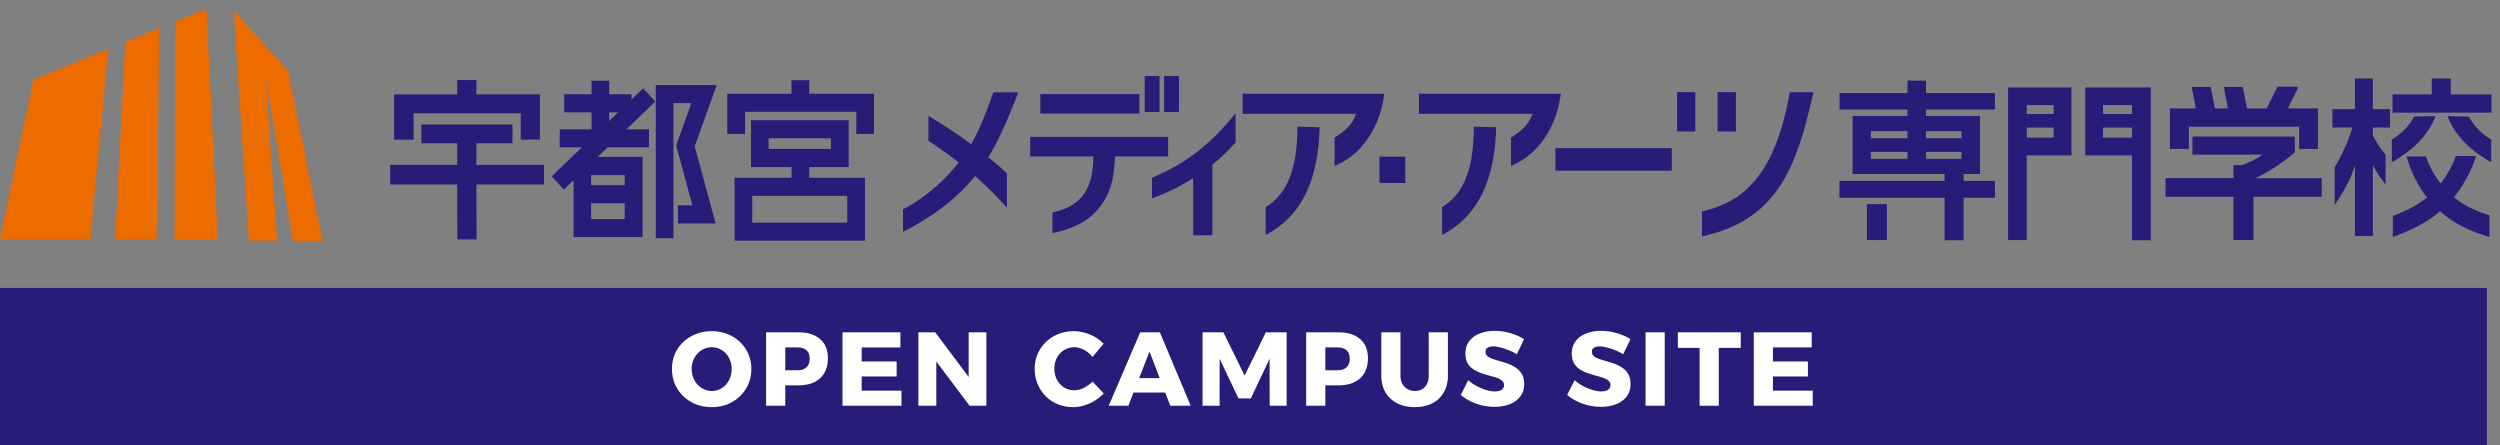 <svg width="191" height="34" viewBox="0 0 191 34" fill="none" xmlns="http://www.w3.org/2000/svg"><rect x="0" y="0" width="191" height="34" fill="#808080" stroke="none"/><path d="M31.505 10.668h.097V8.653h8.183v2.015h1.466V7.209h-4.854V6.115h-1.466V7.21h-4.822v3.459h1.396Z" fill="#281C79"/><path d="M41.471 12.597h-5.074v-1.65h2.758V9.509h-6.963v1.438h2.738v1.65h-5.12v1.498h5.114l.02 4.095-.007.1h1.473v-.1l-.013-4.095h5.165v-1.498h-.09Zm7.722-5.773-.065-.073-.065.066-.817.789v-.404h-1.7V6.168h-1.35v1.034h-2.09V8.58h2.09v1.3h-2.434v1.377h1.688l-2.226 2.148-.072.066.065.073.798.861.065.073.072-.066.668-.643v4.347h5.27v-6.13h-3.427l.76-.729h3.16V9.88h-1.727l2.142-2.06.065-.067-.065-.073-.798-.862-.007.007Zm-1.466 9.914h-2.564v-1.213h2.564v1.213Zm0-2.591h-2.564v-.769h2.564v.769ZM46.538 8.58h.688l-.688.663V8.58Zm8.171-1.946.045-.133h-4.652v11.69h1.349V7.879h1.37l-1.09 3.029-.06.179-.012.033.006.027.052.185 1.181 4.354h-1.103v1.386h2.881l-.032-.127-.208-.749-1.362-5.016 1.35-3.751.285-.795Zm10.701 6.943h-3.582v-.815h3.01V9.184h-7.462v3.578h3.102v.815h-4.354v4.812h9.96v-4.812h-.674Zm-6.69-3.015h4.763v.815H58.72v-.815Zm-1.246 4.4h7.255v2.048h-7.255v-2.048Z" fill="#281C79"/><path d="M66.681 7.163h-4.854V6.129h-1.356v1.033h-4.906v3.069h1.357v-1.69h8.5v1.69h1.35V7.163h-.09Zm11.129-.107h-1.92l-.026.06c-.558 1.597-1.038 2.81-1.668 3.897-.655-.478-1.42-1.028-3.12-2.075l-.144-.086v1.909l.046.026a35.2 35.2 0 0 1 2.271 1.624c-1.188 1.504-2.602 2.704-4.205 3.545l-.052.027v1.723l.136-.066c2.213-1.127 4.017-2.532 5.367-4.189a25.732 25.732 0 0 1 2.271 2.234l.162.178V13.24l-.032-.033a25.538 25.538 0 0 0-1.395-1.193c.402-.643 1.012-1.663 2.251-4.837l.052-.133.007.013Zm9.137 1.618h.098V7.189h-7.566v1.485h7.468Zm2.2 3.281h.097v-1.498H78.706v1.498h4.828c0 .1-.007.252-.007.252-.084 2.896-1.518 3.638-3.05 4.009l-.07.02v1.577l.116-.026c1.025-.24 2.317-.643 3.245-1.67 1.226-1.34 1.323-2.784 1.401-3.844v-.04l.02-.278h3.965-.007Zm-.649-3.401h.09V5.81h-1.133v2.745h1.044Zm1.485 0h.091V5.81H88.94v2.745h1.044Zm4.244.306c-1.823 2.233-3.725 3.684-6.158 4.692l-.058.026v1.577l.123-.046a14.786 14.786 0 0 0 3.024-1.504v4.367h1.466V12.57c.526-.411.967-.809 1.746-1.65l.026-.027v-2.24l-.169.206Zm33.406 2.458h-8.799v1.723h8.89v-1.723h-.091Zm-14.938-1.636h-.097v.1c-.019 3.989-1.278 5.307-2.375 6.01l-.045.026v2.127l.136-.072c2.563-1.392 3.867-4.03 3.991-8.052v-.1h-.091l-1.512-.04h-.007Z" fill="#281C79"/><path d="M119.249 7.163h-10.843V8.7h8.683c-.318.835-.766 1.24-1.603 1.783l-.046.026v2.18l.13-.066c.974-.463 1.622-.987 2.239-1.802 1.097-1.451 1.324-2.923 1.421-3.552l.019-.113v.007Zm19.175-.12h-1.68l-.013.08c-.552 3.054-1.428 5.248-2.693 6.72-1.006 1.172-2.22 1.881-3.939 2.299l-.072.02v1.902l.117-.027c5.769-1.292 7.158-5.5 8.378-10.875l.025-.119h-.123Zm-10.207-.006h-.091v3.009h1.395V7.037h-1.304Zm4.309 3.009h.097V7.037h-1.401v3.009h1.304Zm19.791-2.936h-5.171v-.948h-1.415v.948h-5.191v1.259h5.191v.49h-4.192v4.434h7.028v.53h-8.034v1.286h8.034v3.247h1.453v-3.247h2.395v-1.286h-2.395v-.53h1.253V8.859h-4.127v-.49h5.269v-1.26h-.098Zm-6.586 5.023h-2.797v-.53h2.797v.53Zm0-1.57h-2.797v-.544h2.797v.543Zm4.127 1.57h-2.712v-.53h2.712v.53Zm-2.712-2.114h2.712v.543h-2.712v-.543Z" fill="#281C79"/><path d="M142.727 15.599h-.097v2.743h1.531v-2.744h-1.434Zm21.505-8.919h-4.919v5.195h3.569v6.482h1.441V6.68h-.097.006Zm-1.35 3.837h-2.212v-.769h2.212v.769Zm-2.212-2.492h2.212v.683h-2.212v-.683Zm-2.498-1.345h-4.757v11.663h1.428v-6.468h3.419V6.68h-.09Zm-3.323 3.068h2.051v.769h-2.051v-.769Zm0-1.723h2.051v.683h-2.051v-.683Zm22.432 5.587h-4.97c1.012-.464 2.375-1.379 2.991-1.962l.026-.027v-1.192h-7.826v1.385h5.341c-.539.41-1.24.695-1.577.802h-.629v.987h-5.192v1.431h5.192v3.3h1.531v-3.3h5.211v-1.431h-.098v.007Z" fill="#281C79"/><path d="M167.133 11.379h.097V9.681h8.423v1.697h1.441V8.283h-2.304l.753-1.504.039-.086-.085-.046-.006-.007-.02-.013h-1.479l-.026.06-.792 1.597h-1.505l-.305-1.57-.02-.074h-1.447l.026.113.292 1.53h-.999l-.305-1.57-.013-.073h-1.454l.02.113.298 1.53h-1.979v3.096h1.35Zm15.465-3.039v1.404h-1.311v.61c.247.484.558.96.954 1.451l.019.027v2.26l-.168-.22a6.41 6.41 0 0 1-.805-1.285v5.448h-1.369v-5.388c-.357 1.087-.759 1.81-1.376 2.743l-.175.266v-2.87l.013-.02c.642-1.12 1.097-2.134 1.343-3.022h-1.525V8.34h1.72V6h1.369v2.34h1.311Zm7.657-1.127h-3.017V6h-1.454v1.213h-2.998V8.61h7.56V7.213h-.091Zm-4.25 1.796.058-.14h-.143l-1.421.034h-.045l-.026.04a2.31 2.31 0 0 0-.104.165c-.201.318-.578.921-1.544 1.53l-.046.027v1.73l.143-.08c1.564-.907 2.589-1.988 3.141-3.3m2.712.093a3.206 3.206 0 0 1-.104-.166l-.026-.033h-.045l-1.421-.033h-.15l.059.133c.551 1.312 1.577 2.392 3.141 3.3l.142.08v-1.73l-.045-.027c-.973-.61-1.343-1.206-1.544-1.53m-1.253 5.964c1.038-1.306 1.467-2.499 1.655-3.016l.045-.132h-1.551l-.026.06a7.937 7.937 0 0 1-1.135 2.04 7.157 7.157 0 0 1-1.116-2.007l-.026-.06h-1.473l.039.126c.253.815.655 1.889 1.525 3.009-.688.563-1.454.98-2.551 1.378l-.058.027v1.617l.123-.047c1.337-.51 2.447-1.034 3.485-1.915 1.22 1.067 2.472 1.557 3.653 1.922l.124.04V16.45l-.065-.02c-1.149-.371-1.921-.769-2.648-1.359M99.219 9.682h-.098v.1c-.02 3.989-1.285 5.307-2.381 6.01l-.046.026v2.127l.137-.072c2.563-1.392 3.867-4.03 3.984-8.052v-.1h-.091l-1.512-.04h.007Z" fill="#281C79"/><path d="M105.772 7.163H94.935V8.7h8.676c-.318.835-.765 1.24-1.602 1.783l-.046.026v2.18l.13-.066c.98-.463 1.622-.987 2.239-1.802 1.09-1.451 1.317-2.923 1.414-3.552l.02-.113.006.007Zm1.493 4.805h-1.875v2.015h1.972v-2.015h-.097Z" fill="#281C79"/><path d="m9.578 3.207-.78 15.05h3.174l.195-16.11-2.59 1.06Zm12.42 2.186L17.871.827l1.136 17.562h2.16l-.869-12.486 2.09 12.506h2.251L22 5.393ZM13.394 1.65l-.052 16.653h3.303L15.762.682l-2.368.967ZM2.563 6.069 0 18.256h6.898L8.28 3.736 2.563 6.07Z" fill="#ED6C00"/><path fill="#281C79" d="M0 22h190v12H0z"/><path d="M54.372 25.304c.438 0 .838.072 1.2.216.368.144.688.347.96.608a2.7 2.7 0 0 1 .64.92c.155.347.232.725.232 1.136 0 .416-.077.803-.232 1.16-.15.352-.362.661-.64.928a2.995 2.995 0 0 1-.96.616 3.225 3.225 0 0 1-1.2.216c-.432 0-.832-.072-1.2-.216a3.091 3.091 0 0 1-.968-.616 2.947 2.947 0 0 1-.64-.928 2.977 2.977 0 0 1-.224-1.16c0-.41.075-.792.224-1.144a2.77 2.77 0 0 1 .64-.912c.278-.261.6-.464.968-.608a3.265 3.265 0 0 1 1.2-.216Zm.016 1.224c-.208 0-.408.043-.6.128-.186.08-.352.197-.496.352a1.73 1.73 0 0 0-.448 1.184c0 .235.04.456.12.664.08.203.192.381.336.536.144.15.31.267.496.352a1.408 1.408 0 0 0 1.176 0c.187-.085.35-.203.488-.352a1.833 1.833 0 0 0 .44-1.2c0-.24-.04-.459-.12-.656a1.559 1.559 0 0 0-.32-.528 1.379 1.379 0 0 0-.488-.352 1.355 1.355 0 0 0-.584-.128Zm6.606-1.136c.715 0 1.27.173 1.664.52.395.341.592.824.592 1.448 0 .656-.197 1.168-.592 1.536-.395.363-.95.544-1.664.544h-1.64l.64-.64V31H58.53v-5.608h2.464Zm-.072 2.896c.299 0 .528-.075.688-.224.165-.15.248-.37.248-.664 0-.283-.083-.496-.248-.64-.16-.144-.39-.216-.688-.216h-1.568l.64-.64v3.024l-.64-.64h1.568Zm3.445-2.896h4.424v1.152h-2.96v1.072h2.672v1.144h-2.672v1.088h3.04V31h-4.504v-5.608Zm5.799 0h1.288l2.936 3.92-.384.128v-4.048h1.352V31h-1.28l-2.936-3.904.392-.128V31h-1.368v-5.608Zm13.301 1.88a2.042 2.042 0 0 0-.648-.544c-.25-.133-.499-.2-.744-.2-.213 0-.413.043-.6.128a1.43 1.43 0 0 0-.488.344 1.473 1.473 0 0 0-.32.52 1.816 1.816 0 0 0-.112.648c0 .235.037.453.112.656.075.197.181.37.32.52.139.15.302.267.488.352.187.08.387.12.6.12.235 0 .475-.059.72-.176a2.41 2.41 0 0 0 .672-.488l.856.904c-.202.213-.432.4-.688.56a3.526 3.526 0 0 1-.808.36 2.817 2.817 0 0 1-.832.128 3.1 3.1 0 0 1-1.168-.216 2.946 2.946 0 0 1-.936-.616 2.97 2.97 0 0 1-.616-.928 2.978 2.978 0 0 1-.224-1.16c0-.41.075-.79.224-1.136.15-.352.36-.659.632-.92s.59-.464.952-.608a3.242 3.242 0 0 1 1.192-.216c.278 0 .555.04.832.12.278.075.539.184.784.328.245.144.462.315.648.512l-.848 1.008Zm3.645-1.88h1.504L90.968 31h-1.56l-1.584-4.144L86.208 31h-1.504l2.408-5.608Zm-.968 3.496h3.272v1.104h-3.272v-1.104Zm5.731-3.496h1.592l1.624 3.304 1.616-3.304H98.3V31h-1.296l-.008-3.592-1.432 3.032h-.944l-1.44-3.032V31h-1.304v-5.608Zm10.38 0c.715 0 1.269.173 1.664.52.395.341.592.824.592 1.448 0 .656-.197 1.168-.592 1.536-.395.363-.949.544-1.664.544h-1.64l.64-.64V31h-1.464v-5.608h2.464Zm-.072 2.896c.299 0 .528-.075.688-.224.165-.15.248-.37.248-.664 0-.283-.083-.496-.248-.64-.16-.144-.389-.216-.688-.216h-1.568l.64-.64v3.024l-.64-.64h1.568Zm4.813.4c0 .363.104.65.312.864.214.213.478.32.792.32.315 0 .568-.104.76-.312.198-.213.296-.504.296-.872v-3.296h1.464v3.296c0 .49-.104.917-.312 1.28a2.065 2.065 0 0 1-.872.84c-.378.197-.826.296-1.344.296-.517 0-.968-.099-1.352-.296a2.166 2.166 0 0 1-.896-.84c-.208-.363-.312-.79-.312-1.28v-3.296h1.464v3.296Zm8.889-1.624a3.684 3.684 0 0 0-.632-.312 4.061 4.061 0 0 0-.64-.208 2.148 2.148 0 0 0-.536-.08.767.767 0 0 0-.424.104c-.107.064-.16.165-.16.304 0 .139.05.253.152.344.106.085.248.157.424.216s.37.117.584.176c.213.059.424.128.632.208.208.08.4.184.576.312.176.123.317.283.424.48.106.197.16.443.16.736 0 .379-.102.699-.304.96-.203.256-.475.45-.816.584-.342.128-.72.192-1.136.192a4.37 4.37 0 0 1-.944-.104 4.585 4.585 0 0 1-.888-.312 3.858 3.858 0 0 1-.752-.488l.568-1.128c.192.17.408.32.648.448.24.128.482.23.728.304.245.07.464.104.656.104.218 0 .389-.04.512-.12a.416.416 0 0 0 .192-.368.411.411 0 0 0-.16-.336 1.271 1.271 0 0 0-.424-.224 7.972 7.972 0 0 0-.584-.168 10.657 10.657 0 0 1-.632-.2 2.95 2.95 0 0 1-.576-.296 1.382 1.382 0 0 1-.424-.472c-.102-.192-.152-.432-.152-.72 0-.347.09-.648.272-.904.186-.261.448-.461.784-.6a3.024 3.024 0 0 1 1.184-.216c.41 0 .813.059 1.208.176.394.117.738.27 1.032.456l-.552 1.152Zm8.128 0a3.684 3.684 0 0 0-.632-.312 4.061 4.061 0 0 0-.64-.208 2.148 2.148 0 0 0-.536-.08.767.767 0 0 0-.424.104c-.107.064-.16.165-.16.304 0 .139.05.253.152.344.106.085.248.157.424.216s.37.117.584.176c.213.059.424.128.632.208.208.08.4.184.576.312.176.123.317.283.424.48.106.197.16.443.16.736 0 .379-.102.699-.304.96-.203.256-.475.45-.816.584-.342.128-.72.192-1.136.192a4.37 4.37 0 0 1-.944-.104 4.585 4.585 0 0 1-.888-.312 3.858 3.858 0 0 1-.752-.488l.568-1.128c.192.17.408.32.648.448.24.128.482.23.728.304.245.07.464.104.656.104.218 0 .389-.04.512-.12a.416.416 0 0 0 .192-.368.411.411 0 0 0-.16-.336 1.271 1.271 0 0 0-.424-.224 7.972 7.972 0 0 0-.584-.168 10.657 10.657 0 0 1-.632-.2 2.95 2.95 0 0 1-.576-.296 1.382 1.382 0 0 1-.424-.472c-.102-.192-.152-.432-.152-.72 0-.347.09-.648.272-.904.186-.261.448-.461.784-.6a3.024 3.024 0 0 1 1.184-.216c.41 0 .813.059 1.208.176.394.117.738.27 1.032.456l-.552 1.152Zm1.708-1.672h1.464V31h-1.464v-5.608Zm2.466 0h4.808v1.184h-1.68V31h-1.464v-4.424h-1.664v-1.184Zm5.802 0h4.424v1.152h-2.96v1.072h2.672v1.144h-2.672v1.088h3.04V31h-4.504v-5.608Z" fill="#fff"/></svg>